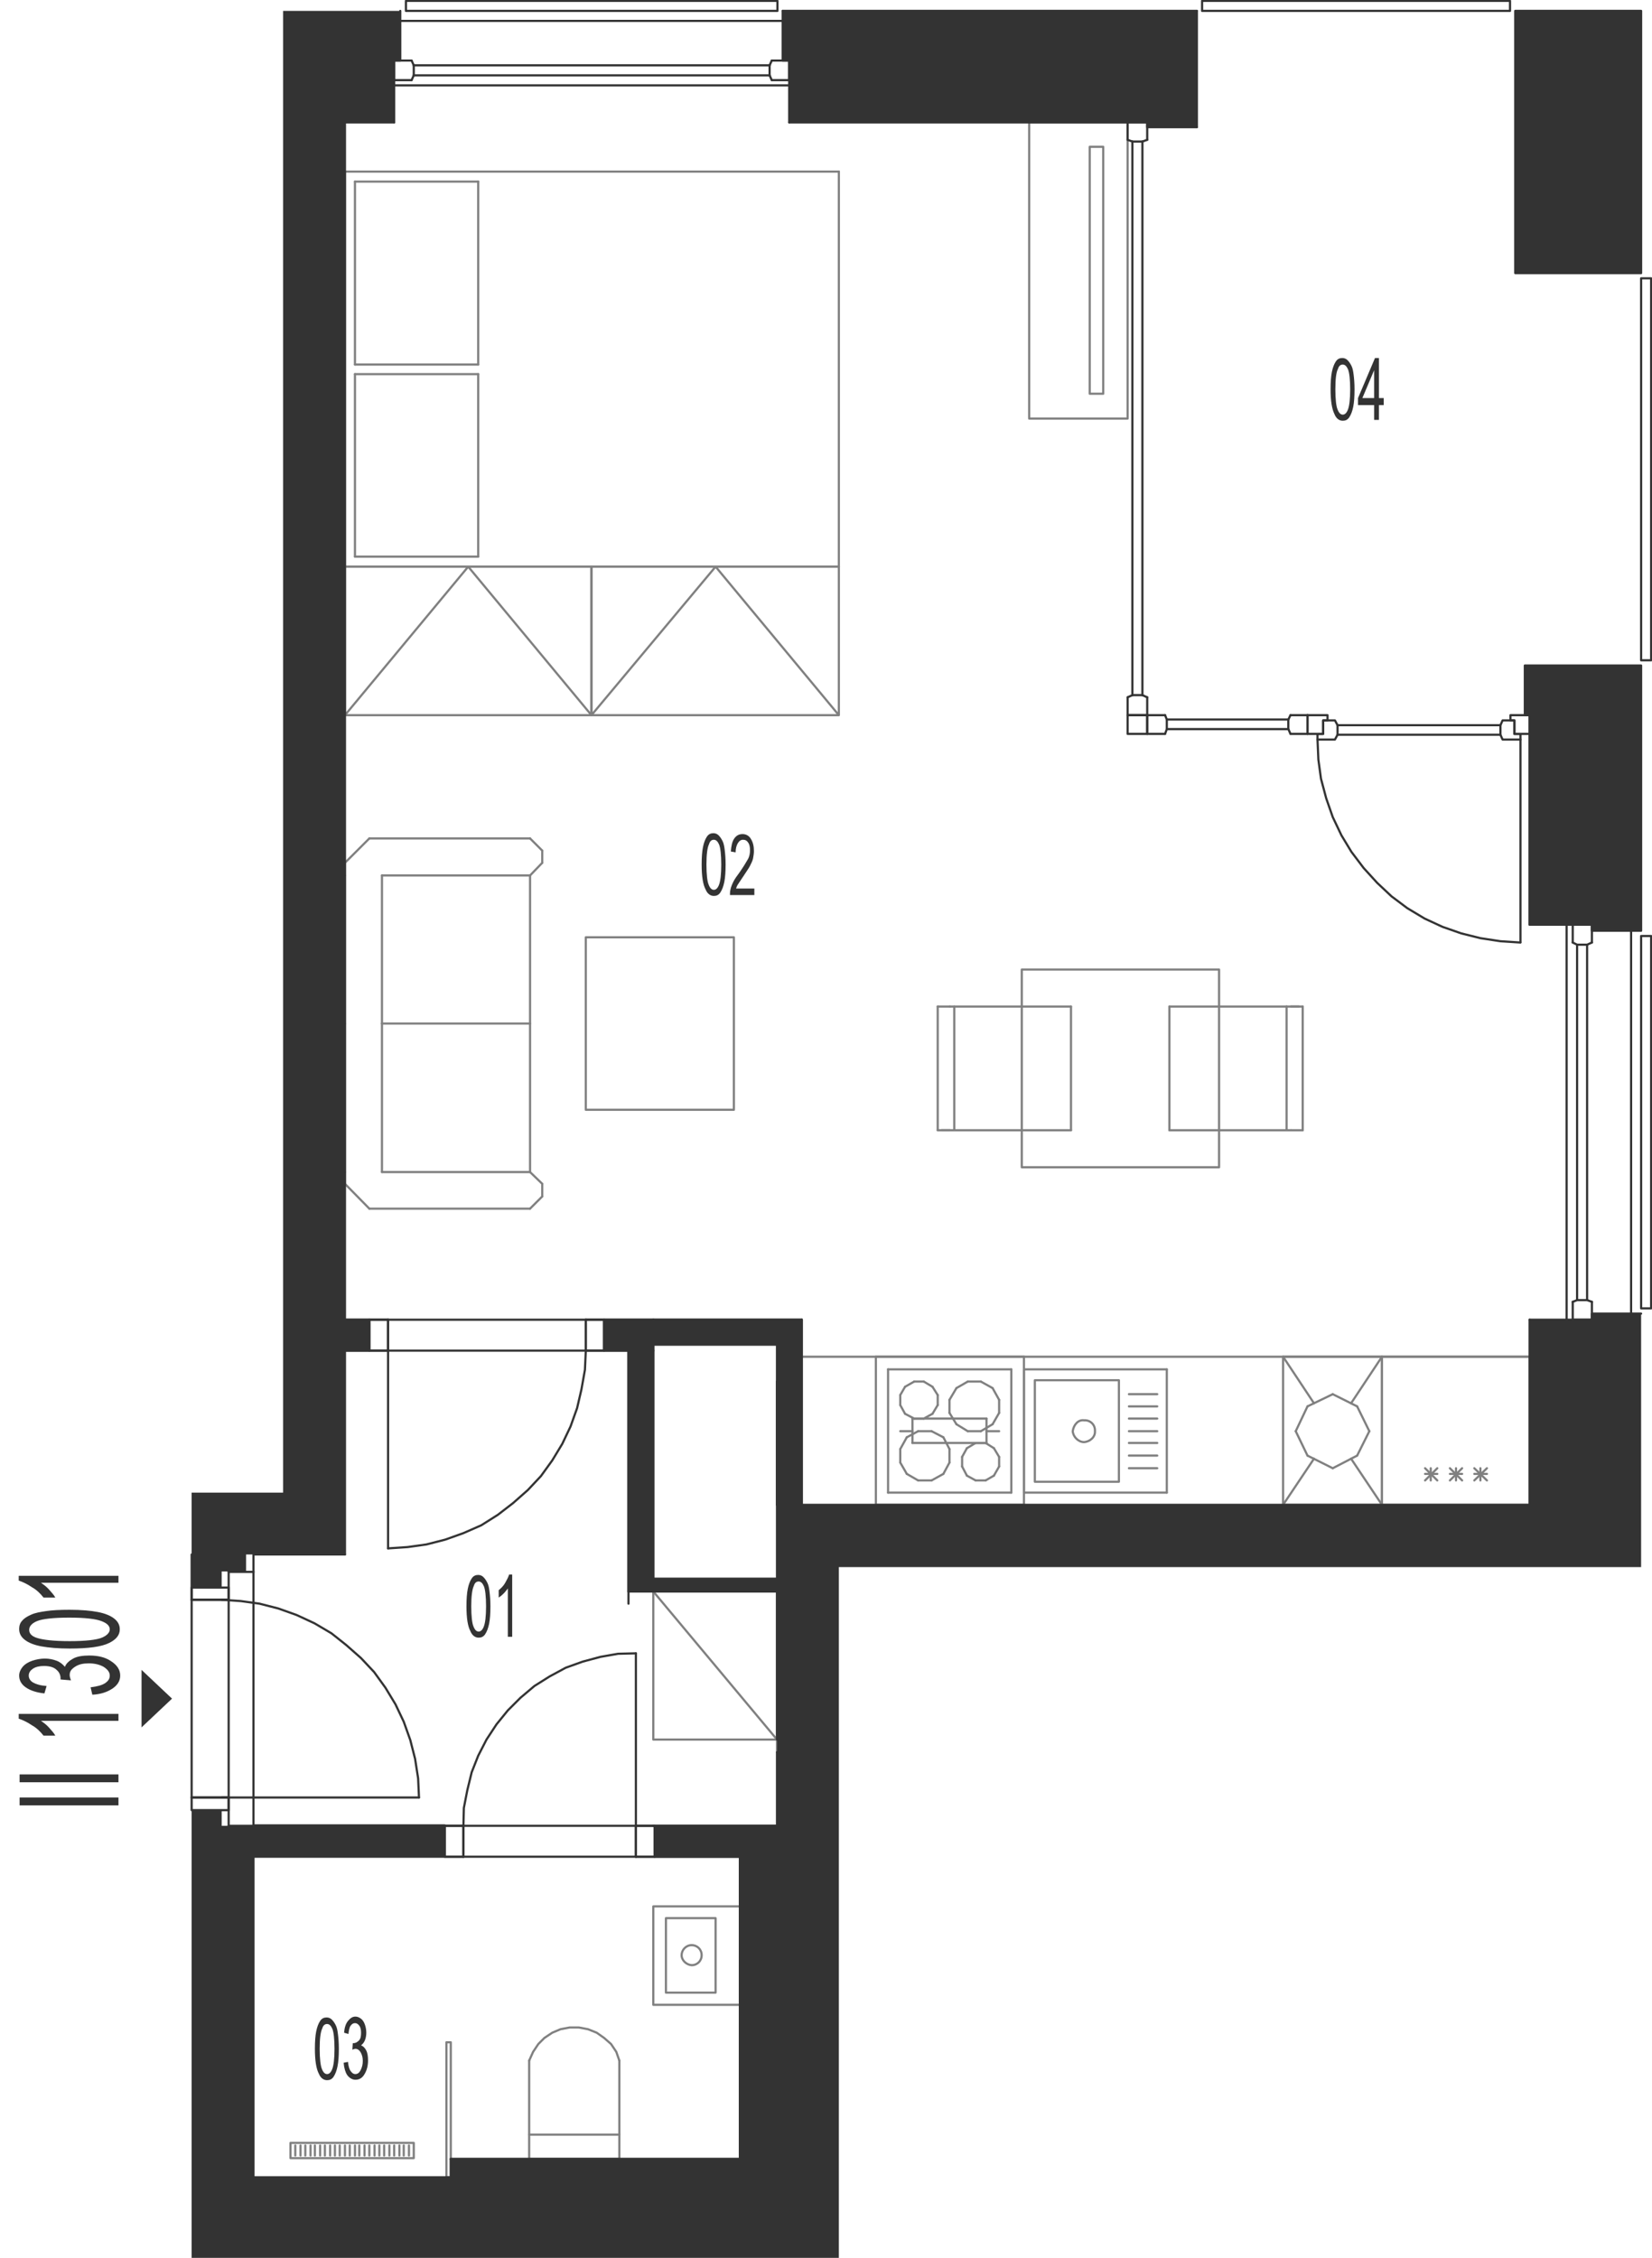 <?xml version="1.0" encoding="utf-8"?>
<!-- Generator: Adobe Illustrator 28.2.0, SVG Export Plug-In . SVG Version: 6.00 Build 0)  -->
<svg version="1.1" xmlns="http://www.w3.org/2000/svg" xmlns:xlink="http://www.w3.org/1999/xlink" x="0px" y="0px"
	 viewBox="0 0 379.3 518.4" style="enable-background:new 0 0 379.3 518.4;" xml:space="preserve">
<style type="text/css">
	.st0{fill:none;stroke:#808080;stroke-width:0.5;stroke-linecap:round;stroke-linejoin:round;stroke-miterlimit:10;}
	.st1{fill:none;stroke:#333333;stroke-width:0.5;stroke-linecap:round;stroke-linejoin:round;stroke-miterlimit:10;}
	.st2{fill-rule:evenodd;clip-rule:evenodd;fill:#333333;}
	.st3{fill:#333333;}
</style>
<g id="vybaveni">
	<line class="st0" x1="184.1" y1="311.5" x2="351.2" y2="311.5"/>
	<line class="st0" x1="317.3" y1="311.5" x2="351.2" y2="311.5"/>
	<line class="st0" x1="351.2" y1="345.5" x2="317.3" y2="345.5"/>
	<line class="st0" x1="338.5" y1="337.1" x2="341.4" y2="339.9"/>
	<line class="st0" x1="341.4" y1="337.1" x2="338.5" y2="339.9"/>
	<line class="st0" x1="341.4" y1="338.4" x2="338.5" y2="338.4"/>
	<line class="st0" x1="351.2" y1="311.5" x2="351.2" y2="345.5"/>
	<line class="st0" x1="339.9" y1="337.1" x2="339.9" y2="339.9"/>
	<line class="st0" x1="317.3" y1="345.5" x2="317.3" y2="311.5"/>
	<line class="st0" x1="327.2" y1="337.1" x2="330" y2="339.9"/>
	<line class="st0" x1="330" y1="337.1" x2="327.2" y2="339.9"/>
	<line class="st0" x1="330" y1="338.4" x2="327.2" y2="338.4"/>
	<line class="st0" x1="332.9" y1="337.1" x2="335.7" y2="339.9"/>
	<line class="st0" x1="335.7" y1="337.1" x2="332.9" y2="339.9"/>
	<line class="st0" x1="335.7" y1="338.4" x2="332.9" y2="338.4"/>
	<line class="st0" x1="334.3" y1="337.1" x2="334.3" y2="339.9"/>
	<line class="st0" x1="328.5" y1="337.1" x2="328.5" y2="339.9"/>
	<line class="st0" x1="216.6" y1="338.4" x2="218" y2="335.8"/>
	<line class="st0" x1="218" y1="332.7" x2="216.6" y2="330"/>
	<line class="st0" x1="203.9" y1="342.7" x2="232.2" y2="342.7"/>
	<line class="st0" x1="232.2" y1="314.4" x2="203.9" y2="314.4"/>
	<line class="st0" x1="229.4" y1="334.5" x2="229.4" y2="336.7"/>
	<line class="st0" x1="220.9" y1="336.7" x2="220.9" y2="334.5"/>
	<line class="st0" x1="218" y1="335.8" x2="218" y2="332.7"/>
	<line class="st0" x1="232.2" y1="314.4" x2="232.2" y2="342.7"/>
	<line class="st0" x1="226.3" y1="331.3" x2="228.2" y2="332.5"/>
	<line class="st0" x1="227.9" y1="327" x2="225.2" y2="328.6"/>
	<line class="st0" x1="225.2" y1="317.2" x2="227.9" y2="318.7"/>
	<line class="st0" x1="229.4" y1="324.4" x2="227.9" y2="327"/>
	<line class="st0" x1="227.9" y1="318.7" x2="229.4" y2="321.4"/>
	<line class="st0" x1="229.4" y1="321.4" x2="229.4" y2="324.4"/>
	<line class="st0" x1="228.2" y1="332.5" x2="229.4" y2="334.5"/>
	<line class="st0" x1="219.6" y1="318.7" x2="222.2" y2="317.2"/>
	<line class="st0" x1="222.2" y1="317.2" x2="225.2" y2="317.2"/>
	<line class="st0" x1="222" y1="332.5" x2="224" y2="331.3"/>
	<line class="st0" x1="225.2" y1="328.6" x2="222.2" y2="328.6"/>
	<line class="st0" x1="224" y1="331.3" x2="226.3" y2="331.3"/>
	<line class="st0" x1="219.6" y1="327" x2="218" y2="324.4"/>
	<line class="st0" x1="218" y1="324.4" x2="218" y2="321.4"/>
	<line class="st0" x1="218" y1="321.4" x2="219.6" y2="318.7"/>
	<line class="st0" x1="222.2" y1="328.6" x2="219.6" y2="327"/>
	<line class="st0" x1="220.9" y1="334.5" x2="222" y2="332.5"/>
	<line class="st0" x1="228.2" y1="338.8" x2="226.3" y2="339.9"/>
	<line class="st0" x1="229.4" y1="336.7" x2="228.2" y2="338.8"/>
	<line class="st0" x1="224" y1="339.9" x2="222" y2="338.8"/>
	<line class="st0" x1="226.3" y1="339.9" x2="224" y2="339.9"/>
	<line class="st0" x1="222" y1="338.8" x2="220.9" y2="336.7"/>
	<line class="st0" x1="206.7" y1="332.7" x2="206.7" y2="335.8"/>
	<line class="st0" x1="203.9" y1="314.4" x2="203.9" y2="342.7"/>
	<line class="st0" x1="208.2" y1="330" x2="210.8" y2="328.6"/>
	<line class="st0" x1="207.8" y1="318.4" x2="209.9" y2="317.2"/>
	<line class="st0" x1="209.9" y1="325.7" x2="207.8" y2="324.6"/>
	<line class="st0" x1="212.1" y1="317.2" x2="214.1" y2="318.4"/>
	<line class="st0" x1="212.1" y1="317.2" x2="209.9" y2="317.2"/>
	<line class="st0" x1="213.9" y1="328.6" x2="210.8" y2="328.6"/>
	<line class="st0" x1="214.1" y1="324.6" x2="212.1" y2="325.7"/>
	<line class="st0" x1="215.3" y1="322.6" x2="215.3" y2="320.3"/>
	<line class="st0" x1="215.3" y1="320.3" x2="214.1" y2="318.4"/>
	<line class="st0" x1="214.1" y1="324.6" x2="215.3" y2="322.6"/>
	<line class="st0" x1="213.9" y1="328.6" x2="216.6" y2="330"/>
	<line class="st0" x1="209.9" y1="325.7" x2="212.1" y2="325.7"/>
	<line class="st0" x1="206.7" y1="320.3" x2="206.7" y2="322.6"/>
	<line class="st0" x1="207.8" y1="318.4" x2="206.7" y2="320.3"/>
	<line class="st0" x1="206.7" y1="322.6" x2="207.8" y2="324.6"/>
	<line class="st0" x1="208.2" y1="330" x2="206.7" y2="332.7"/>
	<line class="st0" x1="210.8" y1="339.9" x2="208.2" y2="338.4"/>
	<line class="st0" x1="210.8" y1="339.9" x2="213.9" y2="339.9"/>
	<line class="st0" x1="216.6" y1="338.4" x2="213.9" y2="339.9"/>
	<line class="st0" x1="206.7" y1="335.8" x2="208.2" y2="338.4"/>
	<polyline class="st0" points="169.9,426.3 178.4,426.3 178.4,504.2 58.2,504.2 58.2,499.9 	"/>
	<line class="st0" x1="184.1" y1="345.5" x2="178.4" y2="345.5"/>
	<line class="st0" x1="178.4" y1="419.2" x2="178.4" y2="426.3"/>
	<line class="st0" x1="58.2" y1="426.3" x2="58.2" y2="419.2"/>
	<polyline class="st0" points="150,399.4 178.4,399.4 178.4,365.4 150,365.4 150,399.4 	"/>
	<line class="st0" x1="150" y1="365.4" x2="178.4" y2="399.4"/>
	<line class="st0" x1="300.2" y1="322.9" x2="297.5" y2="328.6"/>
	<line class="st0" x1="306" y1="320.1" x2="300.2" y2="322.9"/>
	<line class="st0" x1="311.6" y1="322.9" x2="306" y2="320.1"/>
	<line class="st0" x1="314.4" y1="328.6" x2="311.6" y2="322.9"/>
	<line class="st0" x1="311.6" y1="334.2" x2="314.4" y2="328.6"/>
	<line class="st0" x1="306" y1="337.1" x2="311.6" y2="334.2"/>
	<line class="st0" x1="300.2" y1="334.2" x2="306" y2="337.1"/>
	<line class="st0" x1="297.5" y1="328.6" x2="300.2" y2="334.2"/>
	<line class="st0" x1="301.7" y1="322.2" x2="294.6" y2="311.5"/>
	<line class="st0" x1="317.3" y1="311.5" x2="310.2" y2="322.2"/>
	<line class="st0" x1="317.3" y1="345.5" x2="310.2" y2="334.9"/>
	<line class="st0" x1="294.6" y1="345.5" x2="301.7" y2="334.9"/>
	<line class="st0" x1="317.3" y1="311.5" x2="317.3" y2="345.5"/>
	<line class="st0" x1="294.6" y1="345.5" x2="317.3" y2="345.5"/>
	<line class="st0" x1="317.3" y1="311.5" x2="294.6" y2="311.5"/>
	<line class="st0" x1="294.6" y1="345.5" x2="294.6" y2="311.5"/>
	<polyline class="st0" points="258.9,96.1 236.3,96.1 236.3,28.1 258.9,28.1 258.9,96.1 	"/>
	<polyline class="st0" points="253.3,90.4 250.2,90.4 250.2,33.7 253.3,33.7 253.3,90.4 	"/>
	<line class="st0" x1="235.1" y1="314.4" x2="235.1" y2="342.7"/>
	<line class="st0" x1="235.1" y1="342.7" x2="267.9" y2="342.7"/>
	<line class="st0" x1="267.9" y1="342.7" x2="267.9" y2="314.4"/>
	<line class="st0" x1="267.9" y1="314.4" x2="235.1" y2="314.4"/>
	<path class="st0" d="M246.3,328.6c0.1,1.3,1.3,2.5,2.6,2.5c1.4-0.1,2.6-1.2,2.5-2.5c0.1-1.5-1.1-2.6-2.5-2.5
		C247.6,325.9,246.5,327.1,246.3,328.6"/>
	<polyline class="st0" points="237.6,340.2 256.9,340.2 256.9,316.9 237.6,316.9 237.6,340.2 	"/>
	<line class="st0" x1="259.2" y1="331.3" x2="265.7" y2="331.3"/>
	<line class="st0" x1="259.2" y1="328.6" x2="265.7" y2="328.6"/>
	<line class="st0" x1="259.2" y1="334.2" x2="265.7" y2="334.2"/>
	<line class="st0" x1="259.2" y1="337.1" x2="265.7" y2="337.1"/>
	<line class="st0" x1="259.2" y1="325.7" x2="265.7" y2="325.7"/>
	<line class="st0" x1="259.2" y1="322.9" x2="265.7" y2="322.9"/>
	<line class="st0" x1="259.2" y1="320.1" x2="265.7" y2="320.1"/>
	<line class="st0" x1="268.5" y1="231.1" x2="295.4" y2="231.1"/>
	<line class="st0" x1="296.4" y1="259.5" x2="268.5" y2="259.5"/>
	<line class="st0" x1="295.4" y1="231.1" x2="295.4" y2="259.5"/>
	<line class="st0" x1="299.1" y1="259.5" x2="299.1" y2="231.1"/>
	<line class="st0" x1="299.1" y1="259.5" x2="296.4" y2="259.5"/>
	<line class="st0" x1="295.4" y1="231.1" x2="298.2" y2="231.1"/>
	<line class="st0" x1="299.1" y1="231.1" x2="296.4" y2="231.1"/>
	<line class="st0" x1="268.5" y1="231.1" x2="268.5" y2="259.5"/>
	<line class="st0" x1="245.9" y1="259.5" x2="219.1" y2="259.5"/>
	<line class="st0" x1="218.1" y1="231.1" x2="245.9" y2="231.1"/>
	<line class="st0" x1="245.9" y1="259.5" x2="245.9" y2="231.1"/>
	<line class="st0" x1="219.1" y1="259.5" x2="219.1" y2="231.1"/>
	<line class="st0" x1="215.3" y1="231.1" x2="215.3" y2="259.5"/>
	<line class="st0" x1="215.3" y1="259.5" x2="218.1" y2="259.5"/>
	<line class="st0" x1="219.1" y1="259.5" x2="216.2" y2="259.5"/>
	<line class="st0" x1="215.3" y1="231.1" x2="218.1" y2="231.1"/>
	<polyline class="st0" points="279.9,268 279.9,222.6 234.6,222.6 234.6,268 279.9,268 	"/>
	<line class="st0" x1="192.6" y1="130.1" x2="192.6" y2="39.4"/>
	<line class="st0" x1="79.2" y1="39.4" x2="79.2" y2="130.1"/>
	<line class="st0" x1="81.5" y1="41.7" x2="81.5" y2="83.7"/>
	<line class="st0" x1="109.8" y1="41.7" x2="109.8" y2="83.7"/>
	<line class="st0" x1="192.6" y1="39.4" x2="79.2" y2="39.4"/>
	<line class="st0" x1="109.8" y1="41.7" x2="81.5" y2="41.7"/>
	<line class="st0" x1="79.2" y1="130.1" x2="192.6" y2="130.1"/>
	<line class="st0" x1="81.5" y1="83.7" x2="109.8" y2="83.7"/>
	<line class="st0" x1="81.5" y1="85.9" x2="109.8" y2="85.9"/>
	<line class="st0" x1="109.8" y1="85.9" x2="109.8" y2="127.8"/>
	<line class="st0" x1="81.5" y1="85.9" x2="81.5" y2="127.8"/>
	<line class="st0" x1="109.8" y1="127.8" x2="81.5" y2="127.8"/>
	<polyline class="st0" points="135.8,164.2 79.2,164.2 79.2,130.1 135.8,130.1 135.8,164.2 107.5,130.1 79.2,164.2 	"/>
	<line class="st0" x1="121.7" y1="201" x2="121.7" y2="235"/>
	<line class="st0" x1="79.2" y1="201" x2="79.2" y2="235"/>
	<line class="st0" x1="87.7" y1="201" x2="87.7" y2="235"/>
	<line class="st0" x1="79.2" y1="198.1" x2="84.8" y2="192.5"/>
	<line class="st0" x1="121.7" y1="201" x2="87.7" y2="201"/>
	<line class="st0" x1="84.8" y1="192.5" x2="121.7" y2="192.5"/>
	<line class="st0" x1="121.7" y1="192.5" x2="124.5" y2="195.3"/>
	<line class="st0" x1="124.5" y1="198.1" x2="121.7" y2="201"/>
	<line class="st0" x1="124.5" y1="198.1" x2="124.5" y2="195.3"/>
	<line class="st0" x1="79.2" y1="201" x2="79.2" y2="198.1"/>
	<line class="st0" x1="87.7" y1="235" x2="121.7" y2="235"/>
	<line class="st0" x1="121.7" y1="269.1" x2="121.7" y2="235"/>
	<line class="st0" x1="79.2" y1="269.1" x2="79.2" y2="235"/>
	<line class="st0" x1="87.7" y1="269.1" x2="87.7" y2="235"/>
	<line class="st0" x1="79.2" y1="271.8" x2="84.8" y2="277.5"/>
	<line class="st0" x1="121.7" y1="269.1" x2="87.7" y2="269.1"/>
	<line class="st0" x1="84.8" y1="277.5" x2="121.7" y2="277.5"/>
	<line class="st0" x1="121.7" y1="277.5" x2="124.5" y2="274.7"/>
	<line class="st0" x1="124.5" y1="271.8" x2="121.7" y2="269.1"/>
	<line class="st0" x1="124.5" y1="271.8" x2="124.5" y2="274.7"/>
	<line class="st0" x1="79.2" y1="269.1" x2="79.2" y2="271.8"/>
	<polyline class="st0" points="168.5,215.2 134.5,215.2 134.5,254.8 168.5,254.8 168.5,215.2 	"/>
	<polyline class="st0" points="192.6,164.2 135.8,164.2 135.8,130.1 192.6,130.1 192.6,164.2 164.3,130.1 135.8,164.2 	"/>
	<line class="st0" x1="235.1" y1="345.5" x2="201.1" y2="345.5"/>
	<line class="st0" x1="201.1" y1="311.5" x2="235.1" y2="311.5"/>
	<line class="st0" x1="206.7" y1="328.6" x2="209.5" y2="328.6"/>
	<line class="st0" x1="201.1" y1="345.5" x2="201.1" y2="311.5"/>
	<line class="st0" x1="235.1" y1="311.5" x2="235.1" y2="345.5"/>
	<line class="st0" x1="226.5" y1="331.3" x2="226.5" y2="325.7"/>
	<line class="st0" x1="209.5" y1="325.7" x2="209.5" y2="331.3"/>
	<line class="st0" x1="226.5" y1="325.7" x2="209.5" y2="325.7"/>
	<line class="st0" x1="229.4" y1="328.6" x2="226.5" y2="328.6"/>
	<line class="st0" x1="209.5" y1="331.3" x2="226.5" y2="331.3"/>
	<line class="st0" x1="150" y1="308.7" x2="150" y2="303"/>
	<line class="st0" x1="144.3" y1="310.1" x2="150" y2="310.1"/>
	<line class="st0" x1="79.2" y1="303" x2="79.2" y2="310.1"/>
	<line class="st0" x1="121.5" y1="495.7" x2="142.2" y2="495.7"/>
	<line class="st0" x1="142.2" y1="495.7" x2="142.2" y2="473.1"/>
	<polyline class="st0" points="142.2,473.1 141.5,471.1 140.3,469.3 138.7,467.9 137,466.7 135,465.9 132.9,465.5 130.8,465.5 
		128.7,465.9 126.8,466.7 125,467.9 123.6,469.3 122.4,471.1 121.5,473.1 	"/>
	<line class="st0" x1="121.5" y1="473.1" x2="121.5" y2="495.7"/>
	<line class="st0" x1="142.2" y1="490.1" x2="121.5" y2="490.1"/>
	<polyline class="st0" points="150,437.7 150,460.3 169.9,460.3 169.9,437.7 150,437.7 	"/>
	<polyline class="st0" points="152.9,440.4 152.9,457.5 164.3,457.5 164.3,440.4 152.9,440.4 	"/>
	<path class="st0" d="M156.5,448.9c0,1.2,1.1,2.2,2.3,2.3c1.3,0,2.3-1,2.3-2.3c0-1.3-1-2.3-2.3-2.3
		C157.5,446.6,156.5,447.7,156.5,448.9"/>
	<polyline class="st0" points="95,492 95,495.5 66.7,495.5 66.7,492 95,492 	"/>
	<polyline class="st0" points="103.5,499.9 103.5,468.9 102.5,468.9 102.5,499.9 103.5,499.9 	"/>
	<line class="st0" x1="67.8" y1="492.6" x2="67.8" y2="494.9"/>
	<line class="st0" x1="69" y1="492.6" x2="69" y2="494.9"/>
	<line class="st0" x1="70.1" y1="492.6" x2="70.1" y2="494.9"/>
	<line class="st0" x1="71.3" y1="492.6" x2="71.3" y2="494.9"/>
	<line class="st0" x1="72.3" y1="492.6" x2="72.3" y2="494.9"/>
	<line class="st0" x1="73.5" y1="492.6" x2="73.5" y2="494.9"/>
	<line class="st0" x1="74.6" y1="492.6" x2="74.6" y2="494.9"/>
	<line class="st0" x1="75.8" y1="492.6" x2="75.8" y2="494.9"/>
	<line class="st0" x1="76.9" y1="492.6" x2="76.9" y2="494.9"/>
	<line class="st0" x1="78" y1="492.6" x2="78" y2="494.9"/>
	<line class="st0" x1="79.2" y1="492.6" x2="79.2" y2="494.9"/>
	<line class="st0" x1="80.3" y1="492.6" x2="80.3" y2="494.9"/>
	<line class="st0" x1="81.5" y1="492.6" x2="81.5" y2="494.9"/>
	<line class="st0" x1="82.5" y1="492.6" x2="82.5" y2="494.9"/>
	<line class="st0" x1="83.7" y1="492.6" x2="83.7" y2="494.9"/>
	<line class="st0" x1="84.8" y1="492.6" x2="84.8" y2="494.9"/>
	<line class="st0" x1="86" y1="492.6" x2="86" y2="494.9"/>
	<line class="st0" x1="87.1" y1="492.6" x2="87.1" y2="494.9"/>
	<line class="st0" x1="88.2" y1="492.6" x2="88.2" y2="494.9"/>
	<line class="st0" x1="89.4" y1="492.6" x2="89.4" y2="494.9"/>
	<line class="st0" x1="90.5" y1="492.6" x2="90.5" y2="494.9"/>
	<line class="st0" x1="91.7" y1="492.6" x2="91.7" y2="494.9"/>
	<line class="st0" x1="92.7" y1="492.6" x2="92.7" y2="494.9"/>
	<line class="st0" x1="93.9" y1="492.6" x2="93.9" y2="494.9"/>
	<line class="st0" x1="178.4" y1="362.5" x2="178.4" y2="365.4"/>
	<line class="st0" x1="178.4" y1="399.4" x2="178.4" y2="402.3"/>
</g>
<g id="vykres">
	<line class="st1" x1="58.2" y1="356.9" x2="79.2" y2="356.9"/>
	<line class="st1" x1="79.2" y1="356.9" x2="79.2" y2="28.1"/>
	<line class="st1" x1="44" y1="367.3" x2="44" y2="356.9"/>
	<line class="st1" x1="58.2" y1="360.9" x2="58.2" y2="356.9"/>
	<line class="st1" x1="184.1" y1="345.5" x2="351.2" y2="345.5"/>
	<line class="st1" x1="58.2" y1="424.9" x2="58.2" y2="499.9"/>
	<line class="st1" x1="178.4" y1="362.5" x2="178.4" y2="317.2"/>
	<line class="st1" x1="79.2" y1="28.1" x2="90.5" y2="28.1"/>
	<line class="st1" x1="181.2" y1="13.9" x2="181.2" y2="28.1"/>
	<line class="st1" x1="90.5" y1="13.9" x2="90.5" y2="28.1"/>
	<line class="st1" x1="181.2" y1="13.9" x2="263.4" y2="13.9"/>
	<line class="st1" x1="179.7" y1="2.5" x2="274.8" y2="2.5"/>
	<line class="st1" x1="181.2" y1="28.1" x2="263.4" y2="28.1"/>
	<line class="st1" x1="90.5" y1="19.6" x2="181.2" y2="19.6"/>
	<line class="st1" x1="91.9" y1="4.8" x2="179.7" y2="4.8"/>
	<line class="st1" x1="274.8" y1="29.2" x2="274.8" y2="2.5"/>
	<line class="st1" x1="365.5" y1="13.9" x2="351.2" y2="13.9"/>
	<line class="st1" x1="351.2" y1="59.3" x2="351.2" y2="13.9"/>
	<line class="st1" x1="365.5" y1="59.3" x2="365.5" y2="13.9"/>
	<line class="st1" x1="365.5" y1="59.3" x2="351.2" y2="59.3"/>
	<line class="st1" x1="351.2" y1="303" x2="365.5" y2="303"/>
	<line class="st1" x1="374.5" y1="213.7" x2="374.5" y2="301.6"/>
	<line class="st1" x1="359.7" y1="212.3" x2="359.7" y2="303"/>
	<line class="st1" x1="351.2" y1="345.5" x2="351.2" y2="303"/>
	<line class="st1" x1="263.4" y1="13.9" x2="263.4" y2="28.1"/>
	<line class="st1" x1="365.5" y1="164.2" x2="351.2" y2="164.2"/>
	<polyline class="st1" points="350.1,164.2 351.2,164.2 351.2,212.3 365.5,212.3 365.5,213.7 376.8,213.7 376.8,152.8 350.1,152.8 
		350.1,164.2 	"/>
	<polyline class="st1" points="365.5,164.2 351.2,164.2 351.2,212.3 365.5,212.3 365.5,164.2 	"/>
	<rect x="351.2" y="164.2" class="st1" width="14.3" height="48"/>
	<line class="st1" x1="361.1" y1="298.9" x2="361.1" y2="303"/>
	<line class="st1" x1="361.1" y1="303" x2="365.5" y2="303"/>
	<line class="st1" x1="365.5" y1="303" x2="365.5" y2="298.9"/>
	<line class="st1" x1="365.5" y1="298.9" x2="364.4" y2="298.5"/>
	<line class="st1" x1="364.4" y1="298.5" x2="362.1" y2="298.5"/>
	<line class="st1" x1="362.1" y1="298.5" x2="361.1" y2="298.9"/>
	<line class="st1" x1="364.4" y1="298.5" x2="364.4" y2="216.9"/>
	<line class="st1" x1="362.1" y1="298.5" x2="362.1" y2="216.9"/>
	<line class="st1" x1="361.1" y1="216.4" x2="361.1" y2="212.3"/>
	<line class="st1" x1="361.1" y1="212.3" x2="365.5" y2="212.3"/>
	<line class="st1" x1="365.5" y1="212.3" x2="365.5" y2="216.4"/>
	<line class="st1" x1="365.5" y1="216.4" x2="364.4" y2="216.9"/>
	<line class="st1" x1="364.4" y1="216.9" x2="362.1" y2="216.9"/>
	<line class="st1" x1="362.1" y1="216.9" x2="361.1" y2="216.4"/>
	<line class="st1" x1="94.5" y1="13.9" x2="90.5" y2="13.9"/>
	<line class="st1" x1="90.5" y1="13.9" x2="90.5" y2="18.4"/>
	<line class="st1" x1="90.5" y1="18.4" x2="94.5" y2="18.4"/>
	<line class="st1" x1="94.5" y1="18.4" x2="95" y2="17.3"/>
	<line class="st1" x1="95" y1="17.3" x2="95" y2="15"/>
	<line class="st1" x1="95" y1="15" x2="94.5" y2="13.9"/>
	<line class="st1" x1="95" y1="17.3" x2="176.7" y2="17.3"/>
	<line class="st1" x1="95" y1="15" x2="176.7" y2="15"/>
	<line class="st1" x1="177.2" y1="13.9" x2="181.2" y2="13.9"/>
	<line class="st1" x1="181.2" y1="13.9" x2="181.2" y2="18.4"/>
	<line class="st1" x1="181.2" y1="18.4" x2="177.2" y2="18.4"/>
	<line class="st1" x1="177.2" y1="18.4" x2="176.7" y2="17.3"/>
	<line class="st1" x1="176.7" y1="17.3" x2="176.7" y2="15"/>
	<line class="st1" x1="176.7" y1="15" x2="177.2" y2="13.9"/>
	<polyline class="st1" points="274.8,29.2 263.4,29.2 263.4,28.1 	"/>
	<polyline class="st1" points="376.8,301.6 365.5,301.6 365.5,303 	"/>
	<polyline class="st1" points="91.9,2.5 91.9,13.9 90.5,13.9 	"/>
	<polyline class="st1" points="179.7,2.5 179.7,13.9 181.2,13.9 	"/>
	<polyline class="st1" points="347.9,2.5 376.8,2.5 376.8,62.7 347.9,62.7 347.9,2.5 	"/>
	<polyline class="st1" points="376.8,300.4 376.8,214.9 379.1,214.9 379.1,300.4 376.8,300.4 	"/>
	<polyline class="st1" points="376.8,151.6 376.8,63.9 379.1,63.9 379.1,151.6 376.8,151.6 	"/>
	<polyline class="st1" points="93.2,0.2 178.5,0.2 178.5,2.5 93.2,2.5 93.2,0.2 	"/>
	<polyline class="st1" points="276,0.2 346.7,0.2 346.7,2.5 276,2.5 276,0.2 	"/>
	<line class="st1" x1="184.1" y1="303" x2="184.1" y2="345.5"/>
	<line class="st1" x1="134.5" y1="303" x2="184.1" y2="303"/>
	<line class="st1" x1="150" y1="308.7" x2="178.4" y2="308.7"/>
	<line class="st1" x1="58.2" y1="426.3" x2="106.4" y2="426.3"/>
	<line class="st1" x1="52.5" y1="419.2" x2="106.4" y2="419.2"/>
	<line class="st1" x1="146" y1="419.2" x2="146" y2="379.6"/>
	<polyline class="st1" points="146,379.6 141.9,379.7 137.9,380.4 133.8,381.5 129.9,382.9 126.2,384.9 122.7,387.1 119.5,389.8 
		116.6,392.7 114,395.9 111.7,399.4 109.8,403.1 108.3,406.9 107.3,411 106.5,415.1 106.4,419.2 	"/>
	<line class="st1" x1="146" y1="419.2" x2="146" y2="426.3"/>
	<line class="st1" x1="106.4" y1="419.2" x2="106.4" y2="426.3"/>
	<line class="st1" x1="146" y1="426.3" x2="169.9" y2="426.3"/>
	<line class="st1" x1="146" y1="419.2" x2="178.4" y2="419.2"/>
	<line class="st1" x1="146" y1="426.3" x2="106.4" y2="426.3"/>
	<line class="st1" x1="146" y1="419.2" x2="106.4" y2="419.2"/>
	<polyline class="st1" points="106.4,426.3 102.1,426.3 102.1,419.2 106.4,419.2 106.4,426.3 	"/>
	<polyline class="st1" points="150.3,426.3 146,426.3 146,419.2 150.3,419.2 150.3,426.3 	"/>
	<line class="st1" x1="58.2" y1="360.9" x2="52.5" y2="360.9"/>
	<line class="st1" x1="52.5" y1="360.9" x2="52.5" y2="367.3"/>
	<line class="st1" x1="52.5" y1="367.3" x2="44" y2="367.3"/>
	<polyline class="st1" points="52.5,367.3 44,367.3 44,364.5 52.5,364.5 52.5,367.3 	"/>
	<line class="st1" x1="52.5" y1="412.7" x2="44" y2="412.7"/>
	<line class="st1" x1="52.5" y1="412.7" x2="52.5" y2="419.2"/>
	<polyline class="st1" points="52.5,415.6 44,415.6 44,412.7 52.5,412.7 52.5,415.6 	"/>
	<line class="st1" x1="50.9" y1="412.7" x2="96.2" y2="412.7"/>
	<polyline class="st1" points="96.2,412.7 96,408.3 95.3,403.8 94.2,399.5 92.7,395.3 90.8,391.3 88.5,387.5 85.9,383.9 82.9,380.7 
		79.5,377.7 76.1,375 72.2,372.7 68.1,370.8 63.9,369.3 59.6,368.2 55.3,367.6 50.9,367.3 	"/>
	<line class="st1" x1="52.5" y1="367.3" x2="52.5" y2="412.7"/>
	<line class="st1" x1="44" y1="367.3" x2="44" y2="412.7"/>
	<line class="st1" x1="58.2" y1="360.9" x2="58.2" y2="419.2"/>
	<line class="st1" x1="103.5" y1="495.7" x2="169.9" y2="495.7"/>
	<line class="st1" x1="169.9" y1="495.7" x2="169.9" y2="426.3"/>
	<line class="st1" x1="169.9" y1="426.3" x2="169.9" y2="495.7"/>
	<line class="st1" x1="169.9" y1="495.7" x2="103.5" y2="495.7"/>
	<line class="st1" x1="178.4" y1="308.7" x2="178.4" y2="345.5"/>
	<path class="st1" d="M58.2,424.9v-5.8h43.9v7.1H58.2V424.9z M178.4,419.2v7.1h-4.3h-4.2h-19.6v-7.1H150H178.4"/>
	<polyline class="st1" points="345,165.4 347.7,165.4 347.7,168.5 349.1,168.5 349.1,169.8 345,169.8 344.5,168.7 344.5,166.5 
		345,165.4 	"/>
	<polyline class="st1" points="351.2,168.5 347.7,168.5 347.7,165.4 346.8,165.4 346.8,164.2 351.2,164.2 351.2,168.5 	"/>
	<polyline class="st1" points="306.5,165.4 303.8,165.4 303.8,168.5 302.5,168.5 302.5,169.8 306.5,169.8 307.1,168.7 307.1,166.5 
		306.5,165.4 	"/>
	<polyline class="st1" points="300.2,168.5 303.8,168.5 303.8,165.4 304.8,165.4 304.8,164.2 300.2,164.2 300.2,168.5 	"/>
	<line class="st1" x1="344.5" y1="168.7" x2="307.1" y2="168.7"/>
	<line class="st1" x1="344.5" y1="166.5" x2="307.1" y2="166.5"/>
	<line class="st1" x1="349.1" y1="169.8" x2="349.1" y2="216.3"/>
	<polyline class="st1" points="302.5,169.8 302.7,174.4 303.3,178.8 304.5,183.3 306,187.6 308,191.8 310.3,195.6 313.1,199.3 
		316.2,202.7 319.5,205.8 323.1,208.5 327.1,210.9 331.2,212.8 335.5,214.3 339.9,215.4 344.5,216.1 349.1,216.4 	"/>
	<line class="st1" x1="296.3" y1="168.5" x2="300.2" y2="168.5"/>
	<line class="st1" x1="300.2" y1="168.5" x2="300.2" y2="164.2"/>
	<line class="st1" x1="300.2" y1="164.2" x2="296.3" y2="164.2"/>
	<line class="st1" x1="296.3" y1="164.2" x2="295.8" y2="165.2"/>
	<line class="st1" x1="295.8" y1="165.2" x2="295.8" y2="167.4"/>
	<line class="st1" x1="295.8" y1="167.4" x2="296.3" y2="168.5"/>
	<line class="st1" x1="295.8" y1="165.2" x2="267.9" y2="165.2"/>
	<line class="st1" x1="295.8" y1="167.4" x2="267.9" y2="167.4"/>
	<line class="st1" x1="267.5" y1="168.5" x2="263.4" y2="168.5"/>
	<line class="st1" x1="263.4" y1="168.5" x2="263.4" y2="164.2"/>
	<line class="st1" x1="263.4" y1="164.2" x2="267.5" y2="164.2"/>
	<line class="st1" x1="267.5" y1="164.2" x2="267.9" y2="165.2"/>
	<line class="st1" x1="267.9" y1="165.2" x2="267.9" y2="167.4"/>
	<line class="st1" x1="267.9" y1="167.4" x2="267.5" y2="168.5"/>
	<line class="st1" x1="263.4" y1="32.1" x2="263.4" y2="28.1"/>
	<line class="st1" x1="263.4" y1="28.1" x2="258.9" y2="28.1"/>
	<line class="st1" x1="258.9" y1="28.1" x2="258.9" y2="32.1"/>
	<line class="st1" x1="258.9" y1="32.1" x2="260" y2="32.5"/>
	<line class="st1" x1="260" y1="32.5" x2="262.3" y2="32.5"/>
	<line class="st1" x1="262.3" y1="32.5" x2="263.4" y2="32.1"/>
	<line class="st1" x1="260" y1="32.5" x2="260" y2="159.6"/>
	<line class="st1" x1="262.3" y1="32.5" x2="262.3" y2="159.6"/>
	<line class="st1" x1="263.4" y1="160.1" x2="263.4" y2="164.2"/>
	<line class="st1" x1="263.4" y1="164.2" x2="258.9" y2="164.2"/>
	<line class="st1" x1="258.9" y1="164.2" x2="258.9" y2="160.1"/>
	<line class="st1" x1="258.9" y1="160.1" x2="260" y2="159.6"/>
	<line class="st1" x1="260" y1="159.6" x2="262.3" y2="159.6"/>
	<line class="st1" x1="262.3" y1="159.6" x2="263.4" y2="160.1"/>
	<polyline class="st1" points="258.9,164.2 263.4,164.2 263.4,168.5 258.9,168.5 258.9,164.2 	"/>
	<line class="st1" x1="144.3" y1="365.4" x2="178.4" y2="365.4"/>
	<line class="st1" x1="150" y1="362.5" x2="178.4" y2="362.5"/>
	<line class="st1" x1="150" y1="362.5" x2="150" y2="308.7"/>
	<line class="st1" x1="144.3" y1="365.4" x2="144.3" y2="310.1"/>
	<line class="st1" x1="89.1" y1="310.1" x2="89.1" y2="355.5"/>
	<line class="st1" x1="134.5" y1="303" x2="134.5" y2="310.1"/>
	<line class="st1" x1="89.1" y1="303" x2="89.1" y2="310.1"/>
	<line class="st1" x1="134.5" y1="310.1" x2="89.1" y2="310.1"/>
	<line class="st1" x1="134.5" y1="303" x2="89.1" y2="303"/>
	<polyline class="st1" points="89.1,310.1 84.8,310.1 84.8,303 89.1,303 89.1,310.1 	"/>
	<polyline class="st1" points="138.7,310.1 134.5,310.1 134.5,303 138.7,303 138.7,310.1 	"/>
	<polyline class="st1" points="89.1,355.5 93.6,355.2 97.9,354.6 102.2,353.5 106.4,352 110.5,350.2 114.3,347.8 117.8,345.1 
		121.2,342.1 124.2,338.9 126.8,335.3 129.1,331.5 131,327.5 132.5,323.3 133.5,319 134.3,314.5 134.5,310.1 	"/>
	<line class="st1" x1="89.1" y1="303" x2="79.2" y2="303"/>
	<line class="st1" x1="89.1" y1="310.1" x2="79.2" y2="310.1"/>
	<line class="st1" x1="134.5" y1="310.1" x2="144.3" y2="310.1"/>
	<path class="st1" d="M178.4,426.3v78H58.2v-4.3H99h4.6v-4.2H137h32.9v-19.8v-49.7H178.4z M150,303h34.1v42.5h-5.6v-36.8H150V303
		 M150,310.1v52.4h28.4v2.9h-34.1v2.8v-58.1H150"/>
	<rect x="138.7" y="303" class="st1" width="11.3" height="7.1"/>
	<rect x="79.2" y="303" class="st1" width="5.6" height="7.1"/>
	<polyline class="st1" points="103.5,495.7 103.5,499.9 58.2,499.9 	"/>
	<line class="st1" x1="178.4" y1="365.4" x2="178.4" y2="399.4"/>
	<line class="st1" x1="178.4" y1="402.3" x2="178.4" y2="419.2"/>
</g>
<g id="vyplne">
	<g>
		<polygon class="st2" points="181.2,28.1 185.5,28.1 263.4,28.1 263.4,29.2 274.8,29.2 274.8,21 274.8,2.5 179.7,2.5 179.7,13.9 
			181.2,13.9 		"/>
		<polygon class="st2" points="65,28.1 65,342.7 44,342.7 44,364.5 50.9,364.5 50.9,360.8 56.5,360.8 56.5,358.8 56.5,356.9 
			79.2,356.9 79.2,310.1 84.8,310.1 84.8,303 79.2,303 79.2,28.1 90.5,28.1 90.5,13.9 91.9,13.9 91.9,2.5 65,2.5 		"/>
		<path class="st2" d="M365.5,303h-14.3v42.5H184.1V303H150h-11.3v7.1h5.6v55.3h34.1v53.8h-28.1v7.1h19.6v49.7v19.8H137h-33.5v4.2
			H99H58.2v-73.7h43.9v-7.1H58.2h-7.3v-3.6H44v102.8h148.6V359.8h158.6h25.6v-58.2h-11.3V303z M178.4,362.5H150v-52.4v-1.4h28.4
			v36.8V362.5z"/>
		<polygon class="st2" points="350.1,152.8 350.1,164.2 351.2,164.2 351.2,212.2 365.5,212.2 365.5,212.3 365.5,213.7 374.5,213.7 
			376.8,213.7 376.8,152.8 358.3,152.8 		"/>
		<polygon class="st2" points="358.3,2.5 347.9,2.5 347.9,21 347.9,62.7 358.3,62.7 376.8,62.7 376.8,21 376.8,2.5 		"/>
		<polygon class="st2" points="32.5,383.4 32.5,396.6 39.5,390 		"/>
	</g>
</g>
<g id="popisky_bytu">
	<g>
		<path class="st3" d="M107.1,368.8c0-1.7,0.1-3,0.3-4c0.2-1,0.5-1.8,0.9-2.4c0.4-0.6,0.9-0.8,1.5-0.8c0.5,0,0.9,0.2,1.2,0.5
			c0.3,0.3,0.6,0.7,0.9,1.3s0.4,1.3,0.5,2.1c0.1,0.8,0.2,1.9,0.2,3.3c0,1.7-0.1,3-0.3,4c-0.2,1-0.5,1.8-0.9,2.4
			c-0.4,0.6-0.9,0.8-1.5,0.8c-0.8,0-1.5-0.5-1.9-1.5C107.4,373.4,107.1,371.5,107.1,368.8z M108.2,368.8c0,2.3,0.2,3.9,0.5,4.6
			c0.3,0.8,0.7,1.2,1.2,1.2c0.5,0,0.9-0.4,1.2-1.2c0.3-0.8,0.5-2.3,0.5-4.6c0-2.3-0.2-3.9-0.5-4.6s-0.7-1.1-1.2-1.1
			c-0.5,0-0.9,0.3-1.1,1C108.4,364.9,108.2,366.5,108.2,368.8z"/>
		<path class="st3" d="M117.6,375.8h-1v-11.1c-0.3,0.4-0.6,0.8-1,1.2s-0.8,0.7-1.1,0.9v-1.7c0.6-0.5,1.1-1,1.5-1.7
			c0.4-0.7,0.7-1.3,0.9-1.9h0.7V375.8z"/>
	</g>
	<g>
		<path class="st3" d="M161.1,198.5c0-1.7,0.1-3,0.3-4c0.2-1,0.5-1.8,0.9-2.4c0.4-0.6,0.9-0.8,1.5-0.8c0.5,0,0.9,0.2,1.2,0.5
			c0.3,0.3,0.6,0.7,0.9,1.3s0.4,1.3,0.5,2.1c0.1,0.8,0.2,1.9,0.2,3.3c0,1.7-0.1,3-0.3,4c-0.2,1-0.5,1.8-0.9,2.4s-0.9,0.8-1.5,0.8
			c-0.8,0-1.5-0.5-1.9-1.5C161.4,203.1,161.1,201.2,161.1,198.5z M162.2,198.5c0,2.3,0.2,3.9,0.5,4.6c0.3,0.8,0.7,1.2,1.2,1.2
			c0.5,0,0.9-0.4,1.2-1.2s0.5-2.3,0.5-4.6c0-2.3-0.2-3.9-0.5-4.6s-0.7-1.1-1.2-1.1c-0.5,0-0.9,0.3-1.1,1
			C162.4,194.6,162.2,196.2,162.2,198.5z"/>
		<path class="st3" d="M173.2,203.8v1.7h-5.6c0-0.4,0-0.8,0.1-1.2c0.1-0.6,0.4-1.3,0.7-1.9c0.3-0.6,0.8-1.3,1.4-2.1
			c0.9-1.3,1.5-2.3,1.9-3s0.5-1.4,0.5-2.1c0-0.7-0.1-1.3-0.4-1.7c-0.3-0.5-0.7-0.7-1.2-0.7c-0.5,0-0.9,0.3-1.2,0.8
			c-0.3,0.5-0.5,1.2-0.5,2.1l-1.1-0.2c0.1-1.3,0.3-2.3,0.8-3c0.5-0.7,1.1-1,1.9-1c0.8,0,1.5,0.4,1.9,1.1c0.5,0.8,0.7,1.7,0.7,2.8
			c0,0.6-0.1,1.1-0.2,1.7c-0.1,0.5-0.4,1.1-0.7,1.7c-0.3,0.6-0.9,1.4-1.6,2.5c-0.6,0.9-1,1.5-1.2,1.8s-0.3,0.6-0.4,0.9H173.2z"/>
	</g>
	<g>
		<path class="st3" d="M72.3,470.4c0-1.7,0.1-3,0.3-4c0.2-1,0.5-1.8,0.9-2.4c0.4-0.6,0.9-0.8,1.5-0.8c0.5,0,0.9,0.2,1.2,0.5
			c0.3,0.3,0.6,0.7,0.9,1.3s0.4,1.3,0.5,2.1c0.1,0.8,0.2,1.9,0.2,3.3c0,1.7-0.1,3-0.3,4c-0.2,1-0.5,1.8-0.9,2.4
			c-0.4,0.6-0.9,0.8-1.5,0.8c-0.8,0-1.5-0.5-1.9-1.5C72.6,475,72.3,473,72.3,470.4z M73.4,470.4c0,2.3,0.2,3.9,0.5,4.6
			c0.3,0.8,0.7,1.2,1.2,1.2c0.5,0,0.9-0.4,1.2-1.2c0.3-0.8,0.5-2.3,0.5-4.6c0-2.3-0.2-3.9-0.5-4.6s-0.7-1.1-1.2-1.1
			c-0.5,0-0.9,0.3-1.1,1C73.6,466.5,73.4,468,73.4,470.4z"/>
		<path class="st3" d="M78.9,473.6l1-0.2c0.1,1,0.3,1.7,0.6,2.1s0.6,0.7,1.1,0.7c0.5,0,0.9-0.3,1.2-0.9c0.3-0.6,0.5-1.3,0.5-2.1
			c0-0.8-0.2-1.5-0.5-2s-0.7-0.8-1.2-0.8c-0.2,0-0.4,0.1-0.7,0.2l0.1-1.5c0.1,0,0.1,0,0.2,0c0.4,0,0.8-0.2,1.2-0.6
			c0.4-0.4,0.5-1,0.5-1.8c0-0.6-0.1-1.2-0.4-1.6c-0.3-0.4-0.6-0.6-1-0.6c-0.4,0-0.7,0.2-1,0.6c-0.3,0.4-0.4,1.1-0.5,1.9l-1-0.3
			c0.1-1.2,0.4-2.1,0.9-2.7s1-1,1.7-1c0.5,0,0.9,0.2,1.3,0.5c0.4,0.3,0.7,0.8,0.9,1.4c0.2,0.6,0.3,1.2,0.3,1.8
			c0,0.6-0.1,1.2-0.3,1.7c-0.2,0.5-0.5,0.9-0.9,1.2c0.5,0.2,0.9,0.6,1.2,1.2c0.3,0.6,0.4,1.4,0.4,2.3c0,1.2-0.3,2.3-0.8,3.1
			c-0.5,0.9-1.2,1.3-2.1,1.3c-0.7,0-1.4-0.4-1.9-1.1C79.3,475.8,79,474.8,78.9,473.6z"/>
	</g>
	<g>
		<path class="st3" d="M305.5,89.4c0-1.7,0.1-3,0.3-4c0.2-1,0.5-1.8,0.9-2.4c0.4-0.6,0.9-0.8,1.5-0.8c0.5,0,0.9,0.2,1.2,0.5
			c0.3,0.3,0.6,0.7,0.9,1.3s0.4,1.3,0.5,2.1c0.1,0.8,0.2,1.9,0.2,3.3c0,1.7-0.1,3-0.3,4c-0.2,1-0.5,1.8-0.9,2.4s-0.9,0.8-1.5,0.8
			c-0.8,0-1.5-0.5-1.9-1.5C305.8,93.9,305.5,92,305.5,89.4z M306.6,89.4c0,2.3,0.2,3.9,0.5,4.6c0.3,0.8,0.7,1.2,1.2,1.2
			c0.5,0,0.9-0.4,1.2-1.2s0.5-2.3,0.5-4.6c0-2.3-0.2-3.9-0.5-4.6s-0.7-1.1-1.2-1.1c-0.5,0-0.9,0.3-1.1,1
			C306.8,85.4,306.6,87,306.6,89.4z"/>
		<path class="st3" d="M315.5,96.3V93h-3.7v-1.6l3.9-9.2h0.9v9.2h1.1V93h-1.1v3.4H315.5z M315.5,91.4V85l-2.7,6.4H315.5z"/>
	</g>
	<g>
		<path class="st3" d="M27.2,414.5H4.5v-1.8h22.7V414.5z"/>
		<path class="st3" d="M27.2,409.2H4.5v-1.8h22.7V409.2z"/>
		<path class="st3" d="M27.2,393.4v1.7H9.4c0.6,0.4,1.3,0.9,1.9,1.6c0.6,0.7,1.1,1.2,1.4,1.8h-2.7c-0.7-0.9-1.6-1.8-2.7-2.4
			c-1-0.7-2.1-1.2-3-1.5v-1.1H27.2z"/>
		<path class="st3" d="M21.2,389.1l-0.4-1.7c1.6-0.2,2.7-0.5,3.4-1c0.7-0.5,1-1,1-1.7c0-0.8-0.5-1.4-1.4-2c-0.9-0.5-2-0.8-3.4-0.8
			c-1.3,0-2.3,0.2-3.2,0.8s-1.2,1.1-1.2,1.9c0,0.3,0.1,0.7,0.3,1.2l-2.4-0.2c0-0.1,0-0.2,0-0.3c0-0.7-0.3-1.4-0.9-1.9
			c-0.6-0.6-1.6-0.9-2.9-0.9c-1,0-1.9,0.2-2.5,0.6s-1,0.9-1,1.6c0,0.6,0.3,1.2,1,1.6c0.7,0.4,1.7,0.7,3.1,0.8l-0.5,1.7
			c-1.9-0.2-3.3-0.7-4.3-1.4c-1-0.7-1.5-1.6-1.5-2.7c0-0.7,0.3-1.4,0.8-2s1.3-1.1,2.2-1.4c0.9-0.3,1.9-0.5,2.9-0.5
			c1,0,1.9,0.2,2.7,0.5c0.8,0.3,1.4,0.8,1.9,1.4c0.3-0.8,1-1.4,1.9-1.9s2.2-0.7,3.7-0.7c2,0,3.7,0.4,5,1.3c1.4,0.9,2.1,2,2.1,3.3
			c0,1.2-0.6,2.2-1.8,3C24.6,388.5,23.1,389,21.2,389.1z"/>
		<path class="st3" d="M16,378.5c-2.7,0-4.8-0.2-6.5-0.5c-1.6-0.3-2.9-0.8-3.8-1.5c-0.9-0.7-1.3-1.5-1.3-2.5c0-0.7,0.2-1.4,0.7-1.9
			c0.5-0.6,1.2-1,2.1-1.4s2-0.6,3.4-0.8c1.3-0.2,3.1-0.3,5.4-0.3c2.7,0,4.8,0.2,6.4,0.5c1.6,0.3,2.9,0.8,3.8,1.5s1.3,1.5,1.3,2.5
			c0,1.3-0.8,2.3-2.4,3.1C23.3,378.1,20.3,378.5,16,378.5z M16,376.8c3.7,0,6.2-0.3,7.4-0.8s1.8-1.2,1.8-1.9c0-0.8-0.6-1.4-1.9-1.9
			s-3.7-0.8-7.4-0.8c-3.7,0-6.2,0.3-7.4,0.8c-1.2,0.5-1.8,1.2-1.8,2c0,0.8,0.5,1.4,1.6,1.8C9.7,376.5,12.3,376.8,16,376.8z"/>
		<path class="st3" d="M27.2,361.7v1.7H9.4c0.6,0.4,1.3,0.9,1.9,1.6c0.6,0.7,1.1,1.2,1.4,1.8h-2.7c-0.7-0.9-1.6-1.8-2.7-2.4
			c-1-0.7-2.1-1.2-3-1.5v-1.1H27.2z"/>
	</g>
</g>
</svg>
